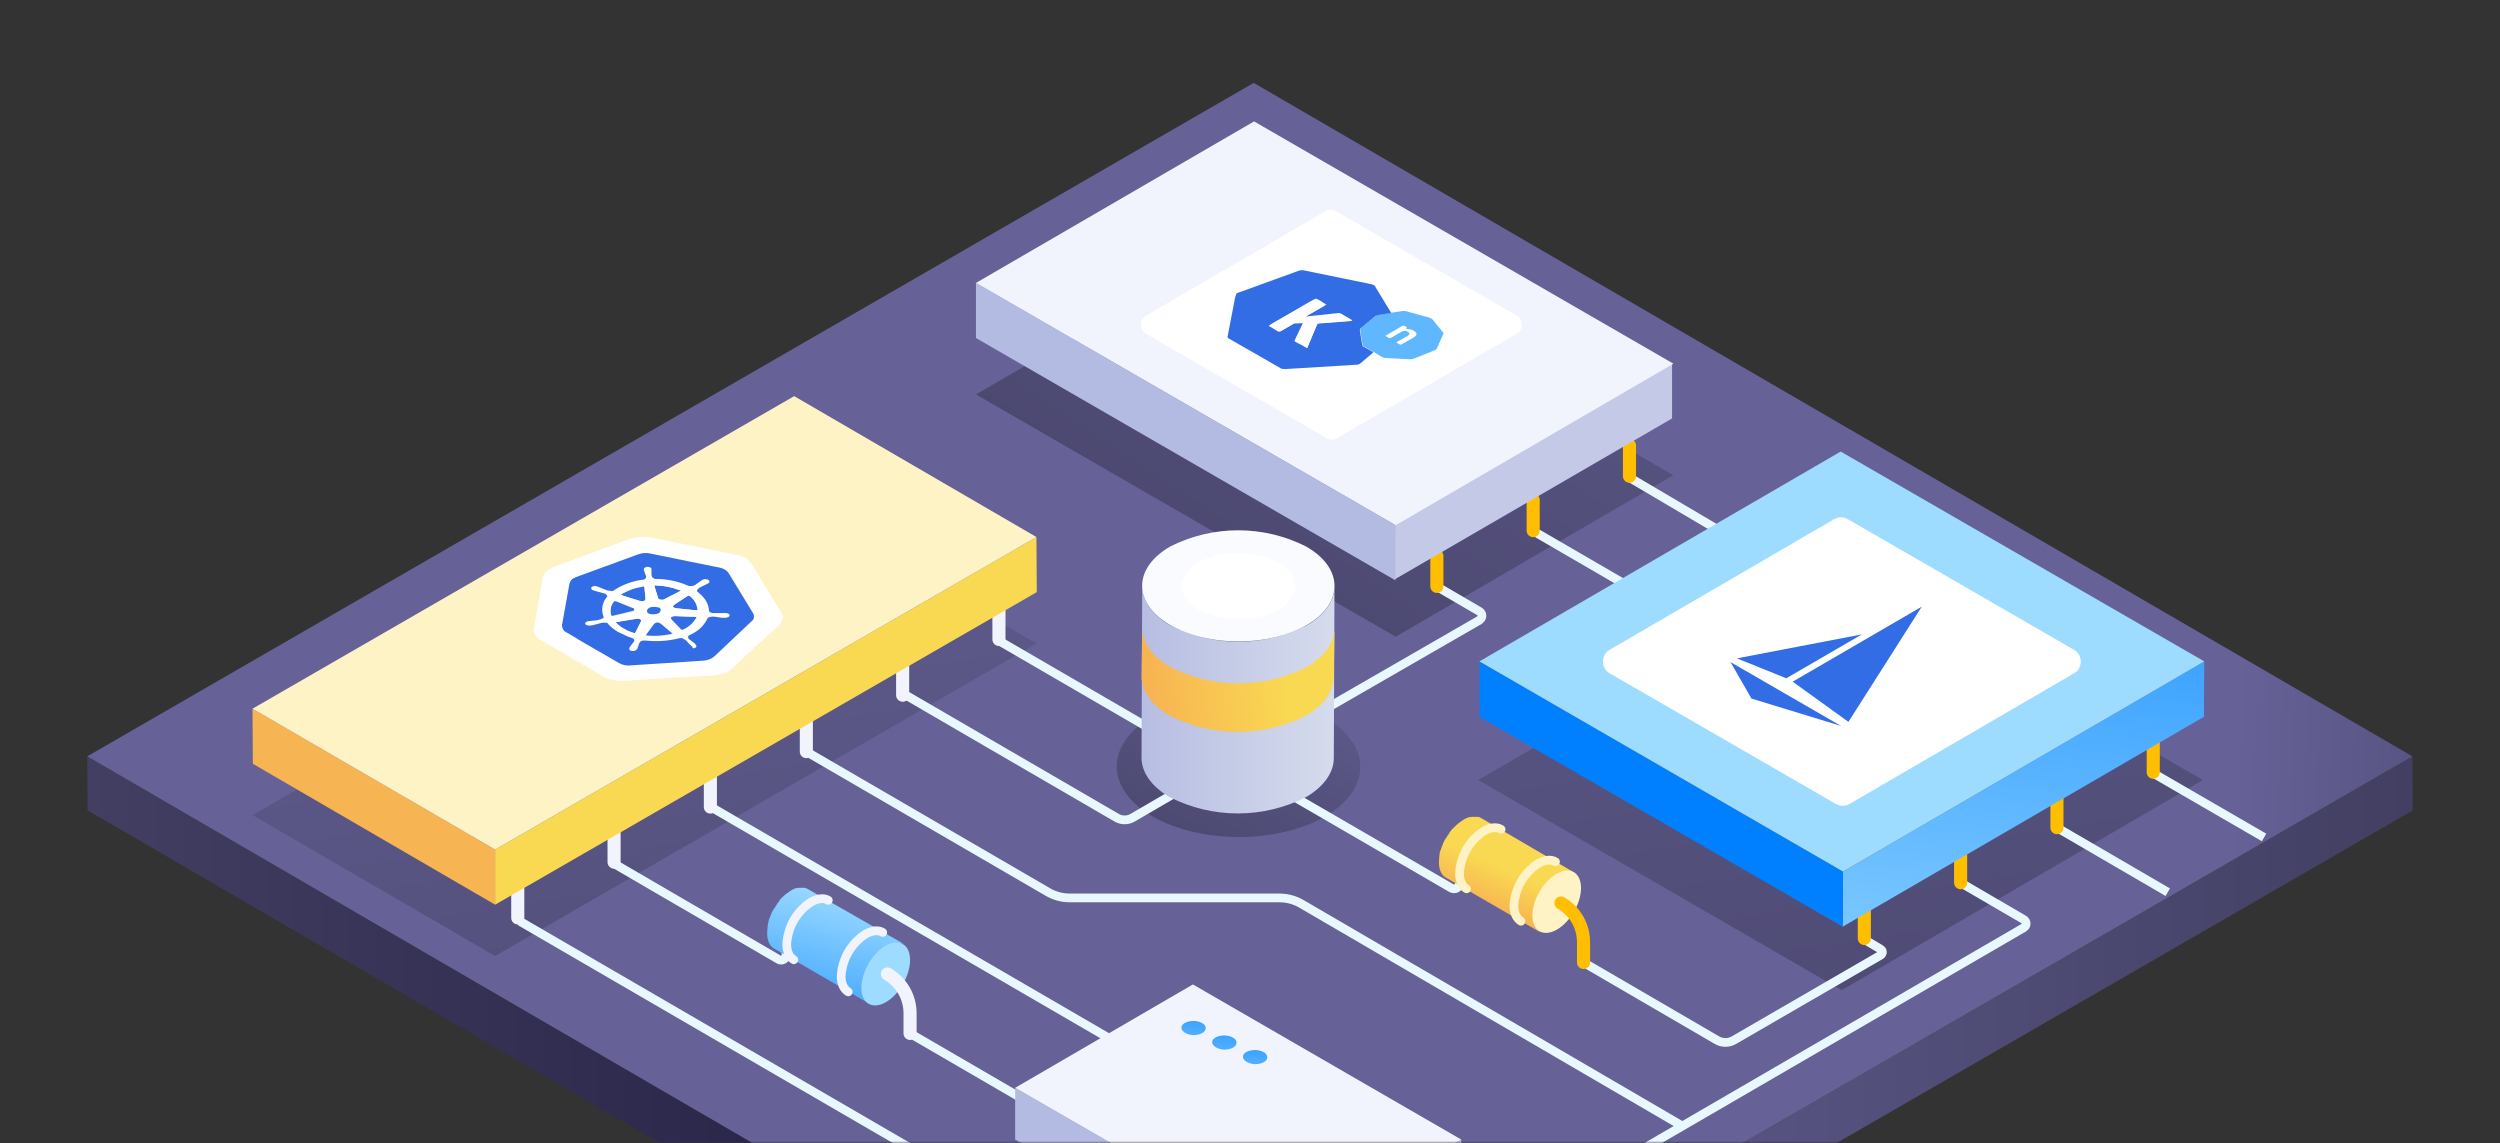 <svg width="573" height="262" viewBox="0 0 573 262" fill="none" xmlns="http://www.w3.org/2000/svg">
<rect x="0" y="0" width="573" height="262" fill="#333333" stroke="none"/>
<mask id="mask0_589_205" style="mask-type:alpha" maskUnits="userSpaceOnUse" x="0" y="0" width="573" height="262">
<rect x="573" width="262" height="573" rx="8" transform="rotate(90 573 0)" fill="#E3ECFB"/>
</mask>
<g mask="url(#mask0_589_205)">
<path d="M20 173.354L20.077 185.745L285.648 340.1L285.57 327.708L20 173.354Z" fill="url(#paint0_linear_589_205)"/>
<path d="M285.57 327.708L285.648 340.1L553 185.745L552.922 173.354L285.57 327.708Z" fill="url(#paint1_linear_589_205)"/>
<path d="M20 173.355L285.57 327.709L552.922 173.355L287.352 19L20 173.355Z" fill="url(#paint2_linear_589_205)"/>
<path d="M57.875 186.827L113.483 219.123L237.555 147.483L182.025 115.188L57.875 186.827Z" fill="url(#paint3_linear_589_205)"/>
<path d="M303.54 164.291C314.46 170.642 314.537 180.865 303.694 187.138C292.852 193.412 275.116 193.412 264.196 187.138C253.276 180.865 253.198 170.564 264.041 164.291C274.884 158.018 292.619 158.018 303.54 164.291Z" fill="url(#paint4_linear_589_205)"/>
<path d="M228.955 146.867L270.544 171.031M140.663 197.906L178.458 219.901C179 220.211 179.697 220.056 180.007 219.514L180.162 218.972V211.537M162.969 184.972L266.827 245.304M206.959 158.949L255.984 187.45C257.068 188.07 258.462 188.07 259.547 187.45L294.089 167.314M309.733 272.488L268.376 296.42C268.005 296.654 267.575 296.778 267.137 296.778C266.698 296.778 266.268 296.654 265.898 296.42L119.133 211.149M208.586 236.862L261.87 267.842M385.71 258.161L298.348 207.199C296.799 206.27 295.018 205.805 293.237 205.805H245.219C243.437 205.805 241.656 205.341 240.107 204.411L184.809 172.27" stroke="#E9F8FF" stroke-width="2" stroke-miterlimit="10"/>
<path d="M504.906 178.775L422.114 226.948L338.779 178.775L421.572 130.68L504.906 178.775Z" fill="url(#paint5_linear_589_205)"/>
<path d="M383.545 108.917L319.882 145.938L223.691 90.407L287.431 53.387L383.545 108.917Z" fill="url(#paint6_linear_589_205)"/>
<path d="M351.399 121.698L423.968 163.83M373.472 109.461L404.452 127.739L421.335 120.381M329.249 134.399L339.085 140.13C339.627 140.44 339.86 141.215 339.472 141.757L339.085 142.144L279.295 176.609" stroke="#E9F8FF" stroke-width="2" stroke-miterlimit="10"/>
<path d="M184.813 165.227V172.274M162.817 178.006V184.976M140.745 190.552V197.6M228.958 139.514V146.561M206.886 152.293V159.34M118.672 203.409V210.379" stroke="#F1F4FC" stroke-width="3" stroke-miterlimit="10" stroke-linecap="round"/>
<path d="M373.476 102.104V109.151M351.403 114.573V121.621M329.33 127.429V134.399" stroke="#FFBF00" stroke-width="3" stroke-linecap="round" stroke-linejoin="round"/>
<path d="M383.235 83.281V95.905L319.572 132.848V120.224L383.235 83.281Z" fill="#C3C9E7"/>
<path d="M319.882 120.378L319.805 133.002L223.691 77.472V64.848L319.882 120.378Z" fill="#B4BBE2"/>
<path d="M383.545 83.359L319.882 120.379L223.691 64.849L287.431 27.828L383.545 83.359Z" fill="#F1F4FC"/>
<path d="M347.529 76.548L306.481 100.402C306.11 100.636 305.681 100.76 305.242 100.76C304.803 100.76 304.374 100.636 304.003 100.402L262.723 76.548C262.354 76.328 262.048 76.016 261.836 75.643C261.623 75.27 261.512 74.848 261.512 74.418C261.512 73.989 261.623 73.567 261.836 73.193C262.048 72.82 262.354 72.508 262.723 72.288L303.77 48.434C304.141 48.2 304.571 48.076 305.01 48.076C305.448 48.076 305.878 48.2 306.249 48.434L347.529 72.288C348.69 72.908 349.155 74.457 348.536 75.619C348.226 75.928 347.916 76.316 347.529 76.548Z" fill="white"/>
<path d="M57.875 162.434L57.952 175.058L113.483 207.354V194.73L57.875 162.434Z" fill="#F7B452"/>
<path d="M113.48 194.73V207.354L237.63 135.714L237.553 123.09L113.48 194.73Z" fill="#F9D952"/>
<path d="M57.875 162.435L113.483 194.731L237.555 123.091L182.025 90.795L57.875 162.435Z" fill="#FDF3C5"/>
<path d="M323.906 75.692C324.68 76.156 324.758 76.776 323.983 77.241L322.822 77.938L321.505 78.712L321.35 78.79H320.963L320.653 78.557L320.343 78.402C320.188 78.325 320.188 78.247 320.343 78.093L321.505 77.395L322.667 76.698C322.976 76.544 323.286 76.311 323.054 76.001L322.822 75.769C322.512 75.614 322.202 75.537 321.815 75.537L321.35 75.692L320.111 76.389L319.181 76.931L318.872 77.086C318.562 77.241 318.562 77.241 318.252 77.086L317.865 76.853L317.71 76.776C317.555 76.698 317.555 76.621 317.71 76.544L319.569 75.459L321.427 74.375H322.047L322.124 74.452L322.279 74.53C322.512 74.685 322.667 74.84 322.279 75.072C322.838 75.057 323.392 75.162 323.906 75.382V75.692Z" fill="#FEFEFE"/>
<path d="M330.802 76.545L329.331 79.875C329.283 79.967 329.218 80.049 329.138 80.116C329.058 80.182 328.966 80.232 328.866 80.262L324.064 82.198L323.29 82.353L317.404 82.043L316.862 81.889L315.313 80.959L314.77 80.649L312.679 79.41C312.447 79.333 312.37 79.178 312.292 78.946L311.75 75.615L311.982 75.151L315.313 72.362C315.468 72.208 315.7 72.13 315.932 72.13L318.953 71.665L321.586 71.278C321.818 71.201 322.128 71.278 322.36 71.356L327.704 72.827L328.246 73.137L330.802 76.235C330.88 76.235 330.88 76.39 330.802 76.545ZM321.354 78.868L324.064 77.319C324.994 76.777 324.761 76.157 323.832 75.693C323.29 75.46 322.748 75.383 322.206 75.383C322.67 75.073 322.36 74.918 322.051 74.763L321.896 74.686C321.825 74.645 321.745 74.624 321.663 74.624C321.582 74.624 321.502 74.645 321.431 74.686L317.714 76.855C317.559 76.932 317.559 77.009 317.714 77.087L318.256 77.397C318.565 77.552 318.643 77.552 318.875 77.397L321.276 76.002L321.741 75.848C322.206 75.77 322.67 75.925 322.98 76.312C323.212 76.622 322.903 76.777 322.593 77.009L320.269 78.326C320.114 78.403 320.037 78.481 320.269 78.636L320.966 79.023L321.354 78.868Z" fill="#5FB7FF"/>
<path d="M311.902 83.203C311.67 83.435 311.283 83.59 310.973 83.59L294.477 84.597L293.702 84.519L293.47 84.364L287.661 81.034L281.852 77.704L281.543 77.549C281.388 77.394 281.31 77.162 281.388 77.007L283.092 68.178L283.401 67.248L283.556 67.171L283.789 67.093L297.652 62.059C298.05 61.921 298.479 61.895 298.891 61.982L314.381 65.157L314.846 65.312L315.155 65.622L318.873 71.74L315.852 72.205L315.31 72.36L315.233 72.437L311.902 75.225C311.748 75.303 311.67 75.535 311.67 75.69L312.212 79.02C312.29 79.253 312.367 79.408 312.599 79.485L313.142 79.795L314.768 80.724L314.536 80.957L311.902 83.203ZM299.356 79.562L299.666 79.717L299.743 79.485L301.912 74.296L302.067 74.141L302.376 74.064L309.579 73.522L309.966 73.444L309.889 73.367L308.572 72.592L307.256 71.818L306.868 71.74L299.666 72.515H299.433V72.437L304.003 69.804L303.228 69.339L303.151 69.262L302.531 68.875L301.757 68.487H301.447L300.75 68.875L300.208 69.184L295.793 71.74L291.379 74.296C291.224 74.374 291.224 74.451 291.301 74.528L291.379 74.606L291.998 74.916L292.231 75.07H292.308L292.463 75.148L292.618 75.535L293.083 75.845H293.625L295.096 74.993L296.568 74.141L296.645 74.064L296.877 73.986L298.814 73.909L298.736 74.141C298.178 75.473 297.584 76.79 296.955 78.091L297.11 78.168L297.265 78.246L297.962 78.633H298.039L298.194 78.711L298.659 78.943L299.046 79.175L299.433 79.408" fill="#326DE6"/>
<path d="M308.495 72.672L309.812 73.447L309.889 73.525L309.502 73.602L302.299 74.144L301.99 74.222L301.835 74.376L299.666 79.565L299.589 79.798L299.279 79.643L298.892 79.41L298.504 79.178L298.04 78.946L297.885 78.868L297.73 78.791L297.033 78.404L296.878 78.326L296.723 78.249V78.016L298.504 74.299L298.582 74.067L296.646 74.144L296.413 74.222L296.336 74.299L294.864 75.151L293.393 76.003H292.928L292.463 75.693L292.076 75.461L291.921 75.383L291.844 75.306L291.612 75.151L290.992 74.841L290.915 74.764C290.76 74.686 290.837 74.609 290.992 74.531L295.407 71.975L299.821 69.42L300.363 69.11L301.06 68.723H301.37L302.145 69.11L302.764 69.497L302.842 69.575L303.616 70.039L299.047 72.672V72.75H299.279L306.482 71.975L306.869 72.053L308.495 72.672Z" fill="#FEFEFE"/>
<path d="M145.158 139.277C145.545 139.509 145.545 139.897 145.003 140.051H144.925L140.433 141.136H140.201L140.046 140.826C139.814 139.742 139.969 138.657 140.666 137.805L140.898 137.573C140.975 137.496 141.13 137.573 141.44 137.651L145.08 139.122H145.158V139.277ZM159.718 141.368L159.563 141.678C158.962 142.682 158.107 143.51 157.085 144.079L156.775 144.234C156.465 144.389 156.388 144.466 156.233 144.389L156 144.234L153.909 142.065C153.677 141.755 153.677 141.523 153.909 141.368C154.142 141.213 154.451 141.213 154.761 141.213L159.098 141.368H159.718Z" fill="#326DE6"/>
<path d="M168.002 153.064C166.763 154.226 165.137 154.768 162.891 154.845L143.374 156.007C141.515 156.162 139.656 155.852 138.03 154.923L135.242 153.296L131.137 150.895L127.032 148.494L124.321 146.945C122.772 146.094 122.153 145.009 122.385 143.848L124.399 132.463C124.631 131.378 125.561 130.449 127.264 129.829L143.993 123.634C145.775 123.014 147.633 122.859 149.492 123.246L169.009 127.196C169.628 127.321 170.228 127.529 170.79 127.816C171.41 128.203 171.952 128.745 172.339 129.365L178.845 140.053C179.232 140.595 179.62 141.214 179.387 141.834C179.255 142.358 178.988 142.839 178.613 143.228C175.05 146.481 171.41 149.734 168.002 153.064ZM160.955 151.36C161.729 151.36 162.503 151.128 163.201 150.74L163.82 150.276L172.339 142.299C172.959 141.911 173.114 141.059 172.727 140.44L167.15 131.301C166.995 130.991 166.686 130.681 166.376 130.526C165.911 130.294 165.447 130.062 164.904 129.984L158.321 128.668L149.182 126.886C148.258 126.665 147.289 126.719 146.394 127.041L132.221 132.23L131.524 132.54C131.059 132.772 130.672 133.237 130.595 133.779L128.891 143.228V143.383C128.891 144.08 129.278 144.622 129.898 144.932L130.053 145.009L131.214 145.706L132.299 146.326L132.376 146.403L132.608 146.558L133.925 147.333L135.939 148.494L141.98 151.98C142.677 152.367 143.529 152.599 144.381 152.522C149.879 152.057 155.378 151.747 160.955 151.36Z" fill="white"/>
<path d="M146.78 141.909L146.935 142.219V142.374L145.618 145.007L145.463 145.162L144.844 144.929C144.224 144.697 143.605 144.465 142.985 144.077H142.908C142.365 143.768 141.823 143.38 141.359 142.916L141.049 142.606L141.514 142.528L145.773 141.831C146.16 141.754 146.47 141.754 146.78 141.909C146.703 141.909 146.703 141.831 146.78 141.909ZM151.272 142.761L151.504 142.916L153.983 144.929C154.215 145.084 154.292 145.162 154.138 145.239L153.75 145.317C151.892 145.704 150.033 145.859 148.174 145.626L147.864 145.549L148.252 145.007L149.723 142.993L150.033 142.683L150.498 142.528H150.885L151.272 142.761ZM147.632 134.396L147.709 134.706L147.942 137.185C148.019 137.417 147.864 137.572 147.709 137.727L147.554 137.804C147.167 137.882 146.78 137.882 146.47 137.727L142.675 136.488L142.365 136.41H142.288C142.211 136.333 142.288 136.255 142.52 136.178L142.753 136.023C144.069 135.326 145.463 134.784 146.935 134.551L147.632 134.396ZM155.919 135.326C156.074 135.403 155.996 135.481 155.841 135.558L155.687 135.636L152.356 137.339C151.969 137.572 151.582 137.572 151.195 137.417H151.117L150.962 137.339L150.885 137.185L150.807 137.03L150.033 134.474V134.164L150.73 134.242C152.434 134.319 154.06 134.629 155.609 135.248H155.687L155.919 135.326ZM158.087 136.565L158.165 136.642C159.172 137.339 159.869 138.501 159.946 139.74V139.818L159.869 139.895L158.939 139.818L155.222 139.431H155.144L154.525 139.276H154.447C154.215 139.121 154.215 138.888 154.602 138.579L157.545 136.642C157.623 136.565 157.778 136.488 157.933 136.565C158.01 136.642 158.087 136.565 158.087 136.565ZM151.195 139.276C151.349 139.431 151.582 139.585 151.582 139.818C151.582 140.128 151.504 140.36 151.272 140.592L151.195 140.67C150.809 140.853 150.39 140.954 149.963 140.967C149.537 140.981 149.112 140.906 148.716 140.747L148.484 140.592C148.174 140.205 148.252 139.74 148.639 139.431L148.794 139.353L148.871 139.276C149.336 139.121 149.8 139.043 150.265 139.121L151.195 139.276Z" fill="#326DE6"/>
<path d="M159.638 148.028C159.638 148.261 159.56 148.416 159.328 148.493C159.018 148.648 158.631 148.648 158.321 148.416L157.702 147.874C157.413 147.446 157.045 147.078 156.617 146.789L155.92 146.402H155.455C152.822 147.099 150.034 147.254 147.323 146.944L146.704 147.022C146.007 147.409 146.007 147.951 145.852 148.416L145.697 148.88L145.387 149.19C145.077 149.345 144.768 149.423 144.458 149.345L144.071 149.268L143.838 149.035V148.648L144.148 148.183L144.923 147.177C145.077 146.944 145.077 146.712 144.845 146.48L144.768 146.402L144.303 146.17L143.606 145.937C142.831 145.705 142.057 145.318 141.36 144.931C140.508 144.466 139.811 143.846 139.114 143.149L138.804 142.762H138.727C138.339 142.685 137.952 142.685 137.487 142.762C136.868 142.839 136.326 143.072 135.784 143.227L135.009 143.382H134.854C134.622 143.382 134.312 143.382 134.08 143.227C134.039 143.227 133.999 143.21 133.97 143.181C133.941 143.152 133.925 143.113 133.925 143.072L133.847 142.994C133.77 142.762 133.847 142.607 134.08 142.452L134.467 142.297L135.241 142.22L136.945 141.988C137.333 141.91 137.642 141.755 138.03 141.523V141.29C137.743 140.51 137.671 139.668 137.821 138.851C137.971 138.033 138.337 137.271 138.882 136.644V136.566L138.727 136.256L138.417 136.024L138.185 135.947L136.481 135.482L135.629 135.172L135.241 134.862C135.164 134.707 135.164 134.552 135.319 134.475L135.474 134.398C135.861 134.243 136.248 134.165 136.636 134.32L137.797 134.785L138.959 135.25L140.121 135.404L140.353 135.327L140.431 135.25L141.282 134.707C143.141 133.701 145.155 133.003 147.246 132.771L147.478 132.694C147.711 132.539 147.866 132.306 147.866 132.074L147.478 130.99L147.323 130.525C147.323 130.293 147.401 130.06 147.633 129.983L148.098 129.828H148.253L148.64 129.906L149.182 130.37V131.532C149.182 131.842 149.26 132.152 149.569 132.306L149.802 132.461L149.957 132.539H150.266C152.512 132.539 154.681 132.926 156.772 133.701L157.469 134.01C158.089 134.32 158.786 134.32 159.328 133.933L159.405 133.855L160.49 133.081L160.954 132.771L161.109 132.694L161.342 132.616C161.651 132.539 161.961 132.539 162.271 132.694L162.348 132.771C162.658 133.003 162.736 133.313 162.348 133.546L161.109 134.165L160.335 134.552C160.102 134.707 159.87 134.862 159.793 135.172L159.87 135.482C161.574 136.798 162.503 138.27 162.503 139.896C162.503 140.051 162.658 140.129 162.736 140.206L163.278 140.439H166.453L166.84 140.516L166.918 140.593L167.15 140.826V140.981C167.15 141.136 166.995 141.29 166.84 141.368L166.298 141.523H165.369L163.82 141.29C163.278 141.213 162.736 141.29 162.271 141.445L162.039 141.678C161.301 143.217 160.076 144.469 158.553 145.24L157.779 145.628C157.547 145.782 157.469 146.092 157.624 146.325L157.779 146.48L159.096 147.486C159.405 147.564 159.56 147.796 159.638 148.028ZM145 140.129C145.542 139.974 145.542 139.587 145.155 139.354H145L141.36 137.883C141.05 137.805 140.973 137.728 140.818 137.805L140.585 138.038C139.966 138.89 139.733 140.051 139.966 141.058L140.121 141.368H140.353L144.845 140.284H144.923M153.752 145.473L154.139 145.395C154.216 145.318 154.216 145.24 153.984 145.085L151.506 142.994L151.273 142.839L150.963 142.685H150.576C150.409 142.685 150.246 142.739 150.112 142.839L149.802 143.149L148.33 145.163L147.943 145.705L148.253 145.782C150.112 146.015 151.97 145.86 153.829 145.473M150.731 134.165L150.034 134.088V134.398C150.278 135.313 150.562 136.218 150.886 137.108L150.963 137.263L151.118 137.341H151.196C151.583 137.496 152.048 137.496 152.358 137.263L155.688 135.559L155.843 135.482C155.998 135.404 156.075 135.327 155.92 135.25H155.843L155.61 135.172H155.533C154.061 134.63 152.435 134.243 150.731 134.165ZM142.677 136.489L146.471 137.65C146.781 137.805 147.169 137.805 147.556 137.728L147.711 137.65C147.866 137.573 148.02 137.341 147.943 137.108L147.711 134.63L147.633 134.32L147.014 134.398C145.542 134.63 144.148 135.172 142.831 135.869L142.599 136.024C142.367 136.101 142.289 136.179 142.367 136.256H142.444C142.444 136.411 142.599 136.489 142.677 136.489ZM156.772 144.234L157.082 144.079C158.119 143.529 158.978 142.697 159.56 141.678L159.715 141.368H159.173L154.836 141.213C154.526 141.213 154.294 141.213 153.984 141.368C153.752 141.523 153.674 141.755 153.984 142.065L156.075 144.234L156.307 144.388L156.772 144.234ZM144.845 144.931L145.465 145.163L145.62 145.008L146.936 142.375V142.297V142.22L146.781 141.91H146.704C146.394 141.833 146.162 141.755 145.852 141.833L141.592 142.53L141.128 142.607L141.437 142.917C141.902 143.382 142.367 143.769 142.986 144.079H143.064C143.528 144.466 144.148 144.776 144.845 144.931ZM157.856 136.566L157.469 136.644L154.526 138.58C154.139 138.812 154.139 139.044 154.371 139.277H154.449L155.068 139.432H155.146L158.863 139.819L159.793 139.896L159.87 139.819V139.742C159.715 138.502 159.096 137.341 158.089 136.644L158.011 136.566L157.856 136.489M150.189 138.967C149.724 138.967 149.26 138.967 148.795 139.122L148.717 139.199C148.33 139.354 148.098 139.819 148.253 140.284L148.33 140.439L148.563 140.593C148.959 140.752 149.383 140.827 149.81 140.813C150.236 140.8 150.655 140.699 151.041 140.516L151.118 140.439C151.351 140.206 151.428 139.974 151.428 139.664C151.428 139.509 151.196 139.354 151.041 139.122L150.189 138.967Z" fill="white"/>
<path d="M163.823 150.352L163.203 150.817C162.52 151.211 161.747 151.424 160.957 151.436L144.306 152.521C143.454 152.598 142.602 152.366 141.905 151.978L135.864 148.493L133.851 147.331L132.534 146.557L132.302 146.402L132.224 146.325L131.14 145.705L129.978 145.008L129.823 144.931C129.524 144.797 129.27 144.579 129.092 144.304C128.913 144.03 128.818 143.709 128.816 143.382V143.227L130.52 133.778C130.675 133.236 130.985 132.771 131.45 132.539L132.147 132.229L146.32 127.04C147.249 126.73 148.179 126.653 149.108 126.885L158.169 128.744L164.752 130.06C165.216 130.134 165.662 130.292 166.069 130.525C166.456 130.758 166.766 130.99 166.998 131.377L172.575 140.516C172.962 141.136 172.885 141.988 172.265 142.375L163.823 150.352ZM159.331 148.493C159.486 148.416 159.641 148.261 159.641 148.029L159.254 147.486L157.937 146.48C157.831 146.402 157.757 146.288 157.729 146.16C157.7 146.032 157.719 145.898 157.782 145.782L157.937 145.628L158.711 145.24C160.26 144.466 161.5 143.227 162.197 141.678L162.352 141.523C162.894 141.368 163.436 141.29 163.901 141.368L165.449 141.6H166.379L166.921 141.445C167.076 141.368 167.231 141.213 167.231 141.058V140.903L166.998 140.671L166.844 140.593L166.456 140.516H163.281L162.816 140.361C162.679 140.299 162.569 140.189 162.506 140.051C162.429 138.347 161.577 136.953 159.873 135.637C159.796 135.559 159.718 135.404 159.796 135.327C159.873 135.095 160.106 134.862 160.338 134.707L161.112 134.32L162.352 133.701C162.584 133.623 162.661 133.391 162.584 133.158L162.352 132.926L162.274 132.849C161.964 132.771 161.655 132.694 161.345 132.771L161.112 132.849L160.957 132.926L160.493 133.236L159.409 134.01L159.331 134.088C158.789 134.398 158.092 134.398 157.472 134.165L156.775 133.855C154.684 133.081 152.516 132.694 150.347 132.694H150.115L149.882 132.616L149.805 132.539C149.495 132.384 149.34 132.074 149.34 131.687V130.448C149.34 130.293 149.185 130.138 149.108 130.06L148.488 129.906H148.333L147.869 130.06C147.636 130.138 147.559 130.37 147.559 130.603L147.714 131.067L148.101 132.152C148.101 132.384 147.946 132.694 147.714 132.771L147.481 132.849C145.39 133.081 143.377 133.778 141.518 134.785L140.666 135.327L140.589 135.404L140.356 135.482L139.194 135.327L138.033 134.862L136.871 134.398C136.484 134.243 136.097 134.32 135.709 134.475L135.632 134.552C135.477 134.707 135.477 134.862 135.554 135.017L135.787 135.25L136.794 135.559L138.497 136.024L138.73 136.101L139.04 136.334L139.194 136.644V136.721C138.627 137.335 138.245 138.098 138.095 138.921C137.944 139.744 138.03 140.592 138.343 141.368V141.6C138.033 141.833 137.646 141.91 137.258 142.065C136.716 142.22 136.097 142.22 135.554 142.297L134.78 142.375L134.393 142.53C134.16 142.685 134.005 142.917 134.16 143.072L134.238 143.149L134.393 143.227C134.625 143.382 134.935 143.382 135.167 143.382H135.322L136.174 143.227L137.878 142.762C138.265 142.685 138.652 142.685 139.117 142.762H139.194L139.504 143.149C140.124 143.846 140.898 144.388 141.673 144.853L143.996 145.937L144.693 146.17L145.081 146.325C145.39 146.557 145.468 146.789 145.313 147.022L144.538 148.029L144.229 148.493V148.88L144.461 149.113L144.771 149.19C145.081 149.268 145.468 149.19 145.778 149.035L146.087 148.726L146.242 148.261C146.475 147.796 146.397 147.254 147.094 146.867L147.714 146.789C150.425 147.099 153.213 146.944 155.846 146.247H156.311L157.008 146.634L157.317 146.867L158.092 147.719L158.711 148.261C158.634 148.648 159.021 148.648 159.331 148.493Z" fill="#326DE6"/>
<path d="M493.52 177.229L518.923 191.944M471.447 189.698L496.85 204.49M449.374 202.322L463.857 210.764C464.322 211.073 464.554 211.693 464.244 212.235L463.857 212.622L336.145 286.818C335.835 286.973 335.448 286.973 335.06 286.818L290.992 261.183" stroke="#E9F8FF" stroke-width="2" stroke-miterlimit="10"/>
<path d="M185.044 203.715L184.735 203.56H184.58L184.425 203.482H182.953L182.721 203.56H182.411L182.024 203.715L181.869 203.792L181.172 204.179L180.32 204.799L180.165 204.876L179.391 205.574L179.313 205.651L179.158 205.806L178.771 206.193L178.694 206.348L178.616 206.503L178.384 206.813L178.229 206.968L178.152 207.122L177.997 207.355L177.919 207.51L177.764 207.742L177.687 207.897L177.609 207.974L177.3 208.439L177.222 208.517L177.067 208.826L176.99 208.981L176.912 209.136L176.835 209.291L176.68 209.678V209.756L176.448 210.22V210.298L176.37 210.453L176.293 210.685L176.215 210.917L176.138 211.15V211.305L176.06 211.537L175.983 211.847V212.157L175.906 212.621V212.854L175.828 213.861C175.828 215.642 176.448 216.881 177.455 217.423L199.372 230.125C198.366 229.505 197.746 228.266 197.746 226.562L197.823 225.555V225.323L197.901 224.858L197.978 224.548L198.056 224.239L198.133 223.851L198.211 223.619L198.366 223.154L198.443 222.999L198.675 222.38V222.302L198.908 221.76L198.985 221.605L199.295 221.141L199.372 221.063L199.76 220.521L199.837 220.366L200.147 219.979L200.302 219.747L200.534 219.437L200.767 219.127L200.999 218.895L201.386 218.507L201.541 218.353L202.315 217.655L202.47 217.578L203.322 216.958L204.019 216.571L204.252 216.494L204.639 216.339L204.871 216.261L205.104 216.184L205.413 216.107H206.033L206.42 216.184H206.498L206.807 216.261H206.885L207.272 216.416L185.044 203.715Z" fill="url(#paint7_linear_589_205)"/>
<path d="M199.06 220.907C201.229 217.112 204.791 215.098 206.96 216.415C209.128 217.654 209.128 221.759 206.96 225.554C204.791 229.349 201.229 231.363 199.06 230.046C196.891 228.729 196.891 224.702 199.06 220.907Z" fill="url(#paint8_linear_589_205)"/>
<path d="M203.396 223.23C206.572 225.089 208.586 228.497 208.586 232.214V236.861" stroke="#F1F4FC" stroke-width="3" stroke-miterlimit="10" stroke-linecap="round"/>
<path d="M295.02 181.719L332.659 203.559C333.279 203.869 333.976 203.714 334.363 203.094L334.518 202.475V195.272" stroke="#E9F8FF" stroke-width="2" stroke-miterlimit="10"/>
<path d="M339.399 187.451L339.089 187.296H339.011L338.856 187.219H337.23L336.998 187.296H336.688L336.301 187.451L336.146 187.529H336.068L335.371 187.916L334.519 188.535L334.364 188.613L333.59 189.31L333.512 189.387L333.358 189.542L332.97 189.929L332.815 190.007L332.738 190.162L332.506 190.472L332.351 190.626L332.273 190.781L332.118 191.014L332.041 191.169L331.886 191.401L331.731 191.556V191.633L331.421 192.098L331.344 192.175L331.112 192.563L331.034 192.718L330.957 192.872L330.879 193.027L330.724 193.415V193.492L330.492 193.957V194.034L330.414 194.189L330.337 194.421L330.26 194.654L330.182 194.886L330.105 195.041L330.027 195.273L329.95 195.583V195.893L329.872 196.358V196.59L329.795 197.597C329.795 199.378 330.415 200.617 331.421 201.159L353.339 213.861C352.332 213.241 351.713 212.002 351.713 210.298L351.79 209.292V209.059L351.868 208.595L351.945 208.285L352.023 207.975L352.1 207.588L352.178 207.355L352.332 206.891L352.41 206.736L352.642 206.116V206.039L352.875 205.497L352.952 205.342L353.262 204.877L353.339 204.8L353.726 204.257L353.804 204.102L354.114 203.715L354.269 203.483L354.501 203.173L354.733 202.863L354.966 202.631L355.353 202.244L355.508 202.089L356.282 201.392L356.437 201.314L357.289 200.695L357.986 200.308L358.218 200.23L358.606 200.075L358.838 199.998L359.07 199.92H360L360.387 199.998H360.464L360.774 200.075H360.852L361.239 200.23L339.399 187.451Z" fill="url(#paint9_linear_589_205)"/>
<path d="M360.747 208.979C362.92 205.245 362.914 201.189 360.733 199.92C358.552 198.65 355.022 200.648 352.849 204.382C350.676 208.116 350.682 212.172 352.863 213.441C355.044 214.711 358.574 212.713 360.747 208.979Z" fill="#FDF3C5"/>
<path d="M348.615 211.15C347.608 210.53 346.989 209.291 346.989 207.587C347.221 203.637 349.235 200.075 352.565 197.906C354.114 197.054 355.508 196.899 356.515 197.519M336.146 203.715C335.139 203.173 334.52 201.856 334.52 200.152C334.752 196.202 336.766 192.64 340.096 190.471C341.645 189.619 343.039 189.464 344.046 190.084" stroke="#FDF3C5" stroke-width="2" stroke-linecap="round" stroke-linejoin="round"/>
<path d="M334.906 261.18V272.952L294.168 296.651V284.801L334.906 261.18Z" fill="#C3C9E7"/>
<path d="M294.168 284.801V296.651L232.674 261.18V249.33L294.168 284.801Z" fill="#B4BBE2"/>
<path d="M334.906 261.18L294.168 284.801L232.674 249.33L273.412 225.631L334.906 261.18Z" fill="#F1F4FC"/>
<path d="M426.914 215.098L431.096 217.576C431.483 217.808 431.561 218.273 431.328 218.66L431.096 218.893L397.406 238.41C396.817 238.749 396.149 238.928 395.47 238.928C394.79 238.928 394.122 238.749 393.534 238.41L362.941 220.596" stroke="#E9F8FF" stroke-width="2" stroke-miterlimit="10"/>
<path d="M493.521 169.945V176.993M471.448 182.724V189.695M449.376 195.271V202.319M427.303 208.127V215.098" stroke="#FFBF00" stroke-width="3" stroke-linecap="round" stroke-linejoin="round"/>
<path d="M505.215 151.59L505.138 164.291L422.346 212.387L422.423 199.763L505.215 151.59Z" fill="url(#paint10_linear_589_205)"/>
<path d="M422.42 199.763L422.343 212.387L339.086 164.291V151.59L422.42 199.763Z" fill="url(#paint11_linear_589_205)"/>
<path d="M505.213 151.592L422.42 199.764L339.086 151.592L421.878 103.496L505.213 151.592Z" fill="url(#paint12_linear_589_205)"/>
<path d="M475.395 154.302L423.891 184.274C423.42 184.546 422.886 184.689 422.342 184.689C421.799 184.689 421.264 184.546 420.793 184.274L368.903 154.302C368.551 154.094 368.244 153.819 367.999 153.492C367.754 153.166 367.575 152.794 367.475 152.398C367.374 152.002 367.352 151.59 367.411 151.186C367.471 150.781 367.609 150.393 367.819 150.042C368.051 149.577 368.438 149.19 368.903 148.958L420.406 118.985C420.877 118.713 421.411 118.57 421.955 118.57C422.499 118.57 423.033 118.713 423.504 118.985L475.395 148.958C475.746 149.165 476.054 149.441 476.299 149.767C476.544 150.094 476.722 150.466 476.823 150.862C476.924 151.258 476.945 151.67 476.886 152.074C476.827 152.478 476.689 152.867 476.479 153.218C476.247 153.682 475.859 154.069 475.395 154.302Z" fill="white"/>
<path d="M440.467 139.045L423.66 165.455L410.881 156.238L440.467 139.045ZM421.956 166.384L401.433 160.111L396.631 151.746L421.956 166.384ZM426.758 145.396L409.41 155.464L398.102 150.895L426.758 145.396Z" fill="#326DE6"/>
<path d="M305.862 134.398L305.707 173.742C305.707 176.994 303.538 180.247 299.279 182.726C294.453 185.169 289.12 186.442 283.711 186.442C278.303 186.442 272.97 185.169 268.144 182.726C263.807 180.247 261.639 176.917 261.639 173.664L261.794 134.32C261.794 137.573 263.962 140.903 268.299 143.382C273.125 145.825 278.458 147.098 283.866 147.098C289.275 147.098 294.608 145.825 299.433 143.382C303.771 140.903 305.862 137.651 305.862 134.398Z" fill="url(#paint13_linear_589_205)"/>
<path d="M305.862 143.921L305.707 155.074C305.707 158.327 303.538 161.579 299.279 164.058C294.453 166.501 289.12 167.774 283.711 167.774C278.303 167.774 272.97 166.501 268.144 164.058C263.807 161.579 261.639 158.249 261.639 154.996L261.794 143.844C261.794 147.097 263.962 150.427 268.299 152.905C273.125 155.348 278.458 156.621 283.866 156.621C289.275 156.621 294.608 155.348 299.433 152.905C303.771 150.427 305.862 147.174 305.862 143.921Z" fill="url(#paint14_linear_589_205)"/>
<path d="M299.355 125.257C308.03 130.214 308.03 138.346 299.433 143.303C290.836 148.259 276.895 148.259 268.299 143.303C259.624 138.346 259.624 130.214 268.221 125.257C273.047 122.814 278.38 121.541 283.788 121.541C289.197 121.541 294.53 122.814 299.355 125.257Z" fill="#F9FBFF"/>
<path d="M293.085 128.975C298.196 131.918 298.196 136.72 293.162 139.663C288.128 142.606 279.841 142.606 274.652 139.663C269.54 136.72 269.54 131.918 274.575 128.975C279.609 126.032 287.973 126.032 293.085 128.975Z" fill="white"/>
<path d="M357.754 206.967C361.007 208.826 362.943 212.233 362.943 215.951V220.598" stroke="#FFBF00" stroke-width="3" stroke-linecap="round" stroke-linejoin="round"/>
<path d="M194.416 227.338C193.409 226.718 192.79 225.479 192.79 223.775C193.022 219.826 195.036 216.263 198.366 214.094C199.915 213.242 201.309 213.088 202.316 213.707M181.947 219.98C180.94 219.438 180.32 218.122 180.32 216.418C180.553 212.468 182.566 208.905 185.897 206.737C187.446 205.885 188.84 205.73 189.846 206.35" stroke="#F1F4FC" stroke-width="2" stroke-miterlimit="10" stroke-linecap="round"/>
<path d="M270.777 235.547C270.777 234.618 272.094 233.998 273.643 233.998C275.192 234.075 276.431 234.773 276.354 235.702C276.276 236.631 275.037 237.251 273.488 237.251C272.017 237.173 270.777 236.399 270.777 235.547Z" fill="url(#paint15_linear_589_205)"/>
<path d="M277.828 238.873C277.828 237.944 279.145 237.324 280.694 237.324C282.243 237.402 283.482 238.099 283.404 239.028C283.404 239.957 282.088 240.577 280.539 240.577C279.067 240.5 277.828 239.725 277.828 238.873Z" fill="url(#paint16_linear_589_205)"/>
<path d="M284.873 242.207C284.873 241.278 286.19 240.658 287.739 240.658C289.288 240.736 290.527 241.433 290.449 242.362C290.449 243.291 289.133 243.911 287.584 243.911C286.112 243.834 284.873 243.059 284.873 242.207Z" fill="url(#paint17_linear_589_205)"/>
</g>
<defs>
<linearGradient id="paint0_linear_589_205" x1="20" y1="256.765" x2="285.648" y2="256.765" gradientUnits="userSpaceOnUse">
<stop stop-color="#423F62"/>
<stop offset="1" stop-color="#181539"/>
</linearGradient>
<linearGradient id="paint1_linear_589_205" x1="285.57" y1="256.765" x2="553" y2="256.765" gradientUnits="userSpaceOnUse">
<stop stop-color="#666298"/>
<stop offset="1" stop-color="#423F62"/>
</linearGradient>
<linearGradient id="paint2_linear_589_205" x1="511.797" y1="183.268" x2="614.339" y2="187.76" gradientUnits="userSpaceOnUse">
<stop stop-color="#666298"/>
<stop offset="1" stop-color="#423F62"/>
</linearGradient>
<linearGradient id="paint3_linear_589_205" x1="131.296" y1="61.206" x2="180.631" y2="379.054" gradientUnits="userSpaceOnUse">
<stop stop-color="#666298"/>
<stop offset="1" stop-color="#423F62"/>
</linearGradient>
<linearGradient id="paint4_linear_589_205" x1="301.913" y1="134.938" x2="265.59" y2="217.033" gradientUnits="userSpaceOnUse">
<stop stop-color="#666298"/>
<stop offset="1" stop-color="#423F62"/>
</linearGradient>
<linearGradient id="paint5_linear_589_205" x1="397.175" y1="19.928" x2="446.51" y2="337.777" gradientUnits="userSpaceOnUse">
<stop stop-color="#666298"/>
<stop offset="1" stop-color="#423F62"/>
</linearGradient>
<linearGradient id="paint6_linear_589_205" x1="403.604" y1="-52.563" x2="236.935" y2="201.236" gradientUnits="userSpaceOnUse">
<stop stop-color="#666298"/>
<stop offset="1" stop-color="#423F62"/>
</linearGradient>
<linearGradient id="paint7_linear_589_205" x1="181.869" y1="250.261" x2="194.261" y2="203.715" gradientUnits="userSpaceOnUse">
<stop stop-color="#0080FF"/>
<stop offset="1" stop-color="#9EDCFF"/>
</linearGradient>
<linearGradient id="paint8_linear_589_205" x1="260.322" y1="219.126" x2="236.39" y2="220.83" gradientUnits="userSpaceOnUse">
<stop stop-color="#0080FF"/>
<stop offset="1" stop-color="#9EDCFF"/>
</linearGradient>
<linearGradient id="paint9_linear_589_205" x1="340.947" y1="208.207" x2="346.756" y2="195.351" gradientUnits="userSpaceOnUse">
<stop stop-color="#F7B452"/>
<stop offset="0.7" stop-color="#F9D952"/>
</linearGradient>
<linearGradient id="paint10_linear_589_205" x1="477.412" y1="74.916" x2="453.867" y2="259.94" gradientUnits="userSpaceOnUse">
<stop stop-color="#0080FF"/>
<stop offset="1" stop-color="#9EDCFF"/>
</linearGradient>
<linearGradient id="paint11_linear_589_205" x1="377.268" y1="189.694" x2="343.888" y2="263.425" gradientUnits="userSpaceOnUse">
<stop stop-color="#0080FF"/>
<stop offset="1" stop-color="#9EDCFF"/>
</linearGradient>
<linearGradient id="paint12_linear_589_205" x1="439.382" y1="27.597" x2="432.953" y2="73.756" gradientUnits="userSpaceOnUse">
<stop stop-color="#0080FF"/>
<stop offset="1" stop-color="#9EDCFF"/>
</linearGradient>
<linearGradient id="paint13_linear_589_205" x1="312.058" y1="160.343" x2="257.921" y2="160.343" gradientUnits="userSpaceOnUse">
<stop stop-color="#DAE0ED"/>
<stop offset="1" stop-color="#B4BBE2"/>
</linearGradient>
<linearGradient id="paint14_linear_589_205" x1="263.11" y1="157.087" x2="308.572" y2="151.898" gradientUnits="userSpaceOnUse">
<stop stop-color="#F7B452"/>
<stop offset="0.7" stop-color="#F9D952"/>
</linearGradient>
<linearGradient id="paint15_linear_589_205" x1="274.263" y1="224.394" x2="272.714" y2="249.488" gradientUnits="userSpaceOnUse">
<stop stop-color="#0080FF"/>
<stop offset="1" stop-color="#9EDCFF"/>
</linearGradient>
<linearGradient id="paint16_linear_589_205" x1="281.313" y1="227.721" x2="279.764" y2="252.814" gradientUnits="userSpaceOnUse">
<stop stop-color="#0080FF"/>
<stop offset="1" stop-color="#9EDCFF"/>
</linearGradient>
<linearGradient id="paint17_linear_589_205" x1="288.358" y1="231.055" x2="286.809" y2="256.148" gradientUnits="userSpaceOnUse">
<stop stop-color="#0080FF"/>
<stop offset="1" stop-color="#9EDCFF"/>
</linearGradient>
</defs>
</svg>
